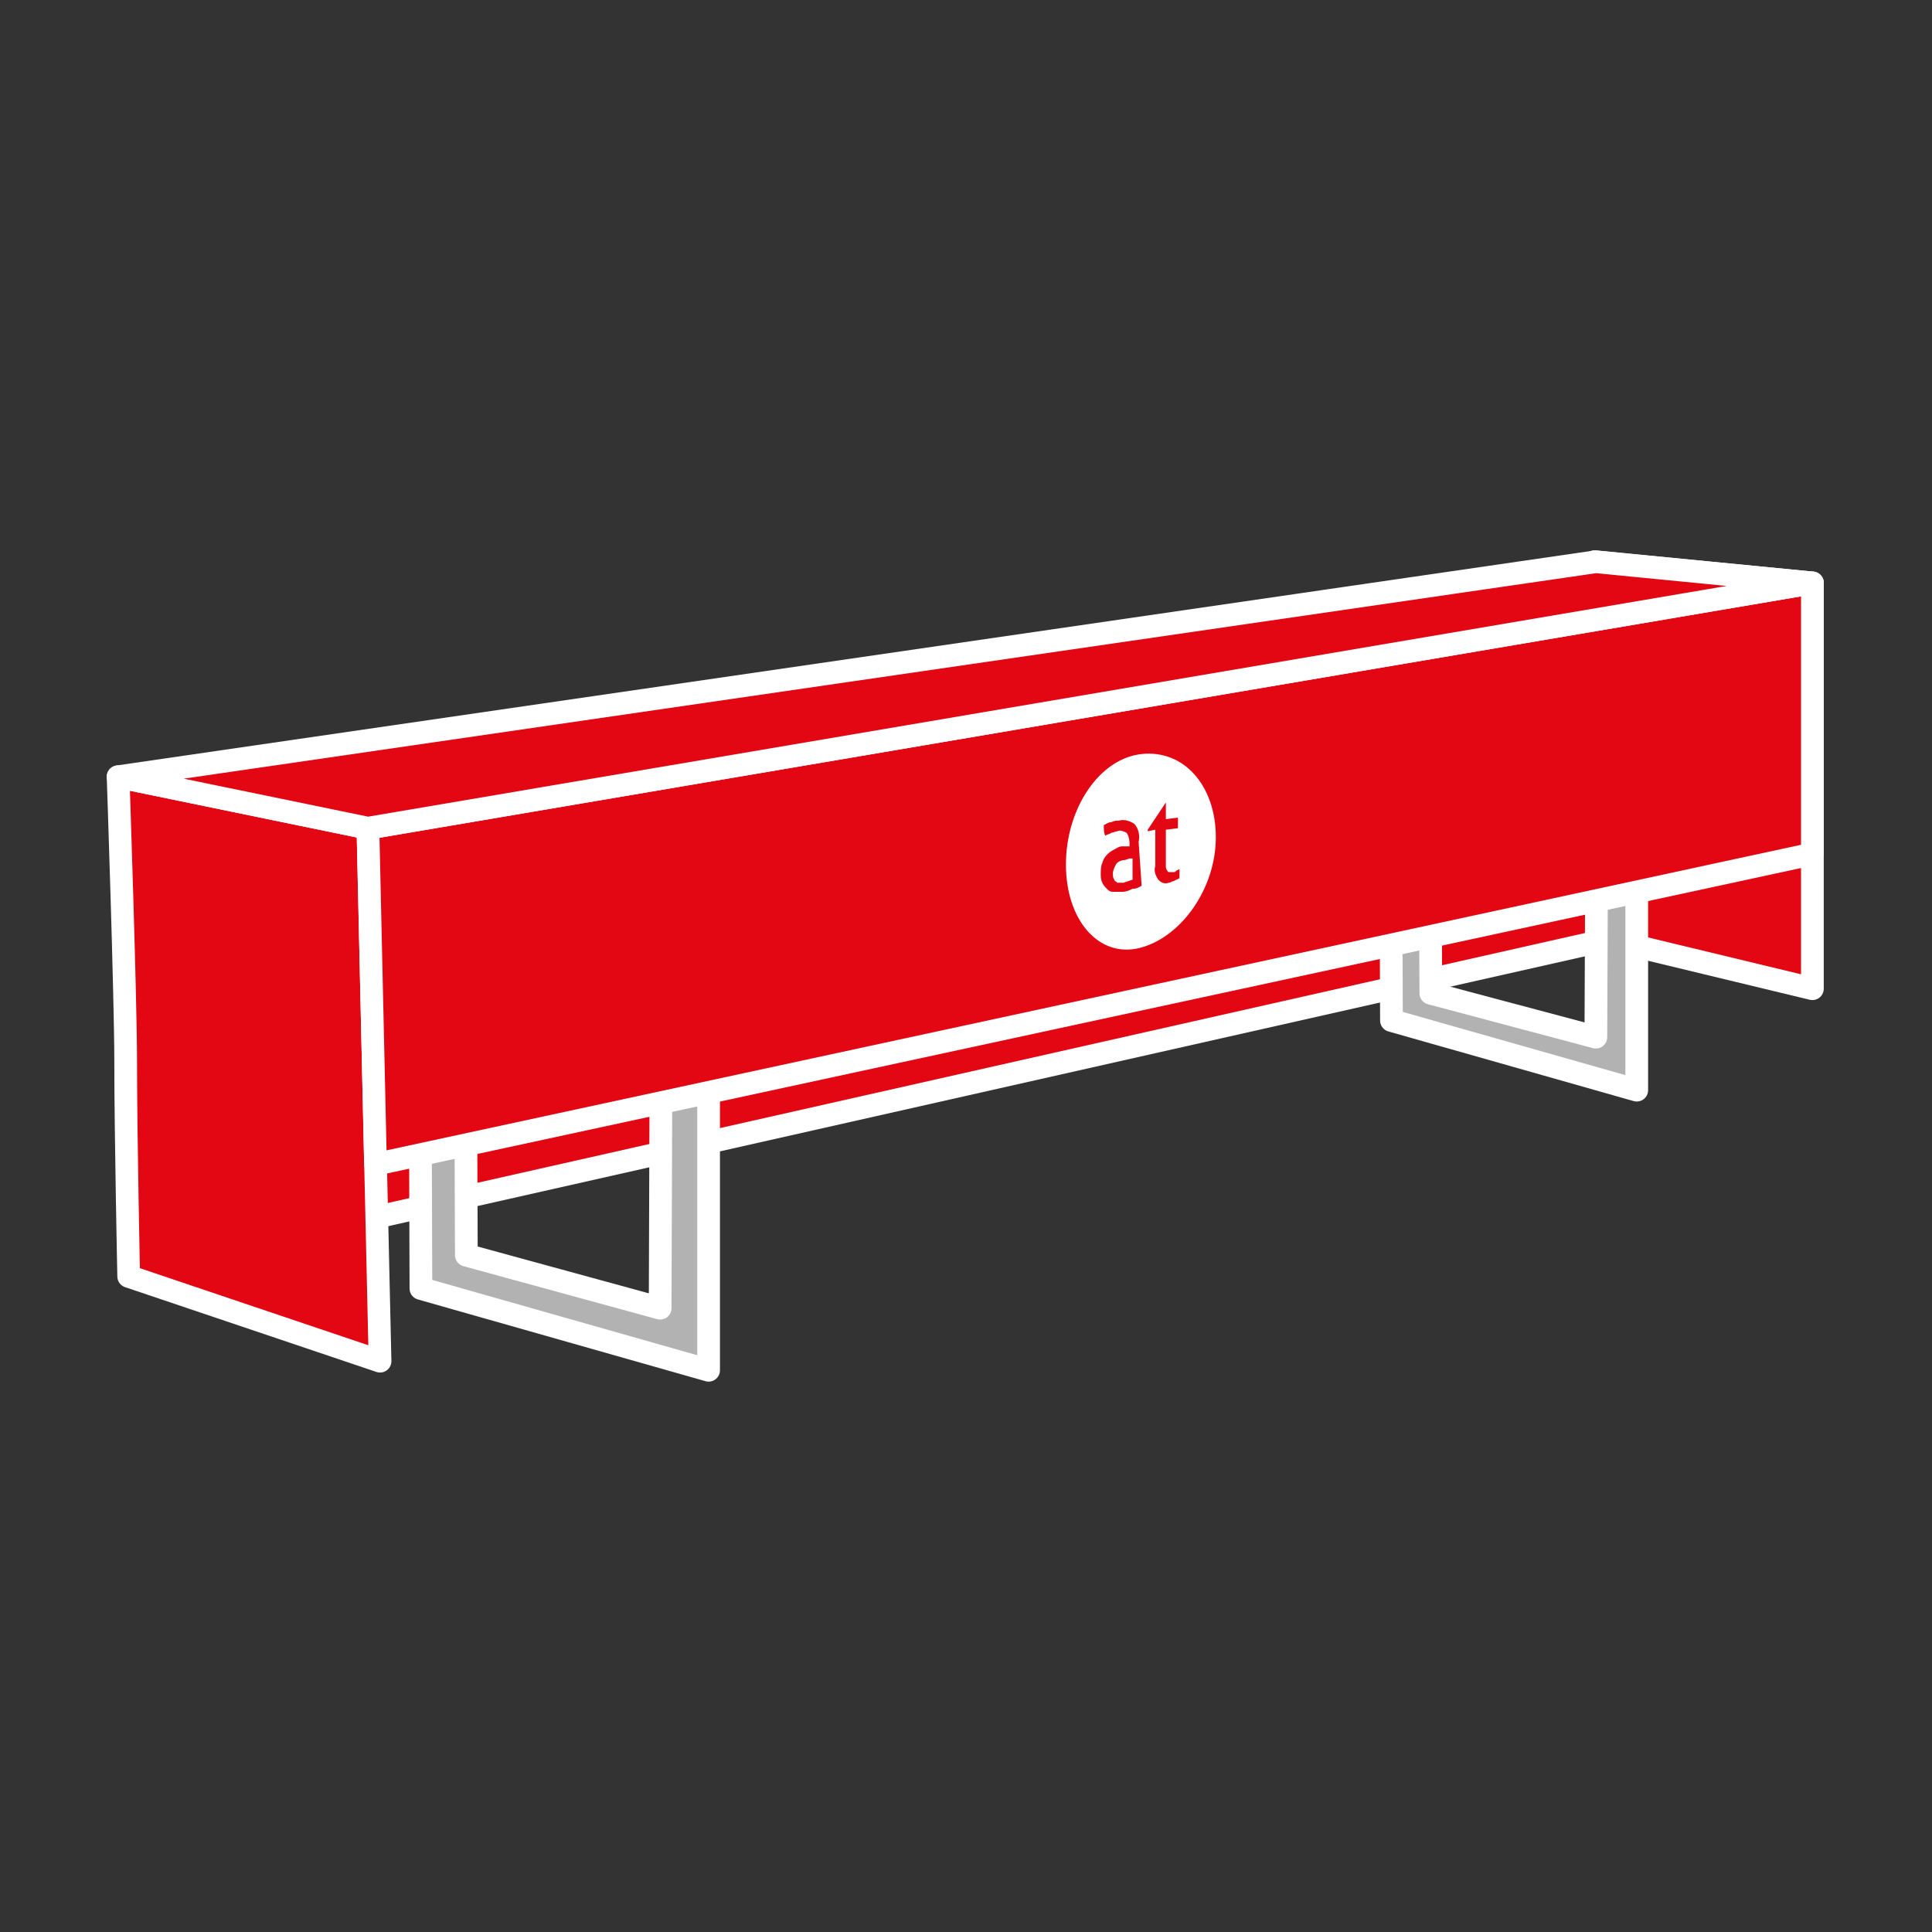 <?xml version="1.0" encoding="utf-8"?>
<!-- Generator: Adobe Illustrator 25.4.1, SVG Export Plug-In . SVG Version: 6.00 Build 0)  -->
<svg xmlns="http://www.w3.org/2000/svg" xmlns:xlink="http://www.w3.org/1999/xlink" version="1.1" id="Ebene_1" x="0px" y="0px" viewBox="0 0 127.6 127.6" style="enable-background:new 0 0 127.6 127.6;" xml:space="preserve">
<rect x="0" y="0" width="127.6" height="127.6" fill="#333333" stroke="none"/>
<style type="text/css">
	.st0{fill:#e30613;stroke:#FFFFFF;stroke-width:1.5;stroke-linecap:round;stroke-linejoin:round;}
	.st1{fill:#B2B2B2;stroke:#FFFFFF;stroke-width:1.5;stroke-linecap:round;stroke-linejoin:round;}
	.st2{fill:#FFFFFF;}
</style>
<g id="bierbankhusse">
	<path class="st0" d="M107.3,44.8v17L12.4,83.2L11.9,61L107.3,44.8z"/>
	<path class="st0" d="M105.6,61.9c0,0,0.1-8.2,0-12.9c0-4.2-0.3-11.9-0.3-11.9l14.4,1.4v26.8L105.6,61.9z"/>
	<polygon class="st1" points="27.7,54.7 27.8,85.1 46.8,90.5 46.8,56.8 43.7,57.1 43.6,86.4 30.8,82.9 30.7,55  "/>
	<polygon class="st1" points="91.8,41.5 91.9,67.4 108.1,72 108.1,43.2 105.5,43.5 105.4,68.5 94.5,65.6 94.4,41.7  "/>
	<path class="st0" d="M8.5,84.3c0,0-0.2-9.4-0.2-14.2c0-4.2-0.5-18.8-0.5-18.8l16.5,3.4l0.8,35.2L8.5,84.3z"/>
	<path class="st0" d="M119.7,38.5v17.9L24.8,76.9l-0.5-22.2L119.7,38.5z"/>
	<polygon class="st0" points="105.4,37.1 119.7,38.5 24.3,54.7 7.8,51.3  "/>
	<path class="st2" d="M75.4,49.8c-2.8,0.3-5,3.6-5,7.3s2.2,6.2,4.9,5.5s5-3.9,5-7.3S78.2,49.5,75.4,49.8z M75.4,58.5   c-0.2,0.1-0.3,0.2-0.6,0.2c-0.2,0.1-0.4,0.2-0.7,0.2c-0.2,0-0.4,0-0.6,0c-0.2,0-0.3-0.1-0.4-0.2c-0.1-0.1-0.2-0.2-0.3-0.4   c-0.1-0.2-0.1-0.4-0.1-0.6c0-0.2,0-0.5,0.1-0.7c0.1-0.4,0.4-0.7,0.8-0.9c0.2-0.1,0.3-0.2,0.5-0.2c0.1,0,0.2,0,0.3,0h0.2v-0.2   c0-0.3-0.1-0.6-0.2-0.7c-0.2-0.1-0.4-0.2-0.6-0.1c-0.1,0-0.3,0.1-0.4,0.1c-0.1,0.1-0.3,0.1-0.4,0.2c-0.1-0.2-0.1-0.4-0.1-0.7   c0.2-0.1,0.3-0.2,0.5-0.2c0.2-0.1,0.3-0.1,0.5-0.1c0.3-0.1,0.7,0,1,0.2c0.3,0.3,0.4,0.8,0.3,1.2L75.4,58.5z M77.5,58.2   c-0.1,0-0.2,0.1-0.3,0.1c-0.3,0.1-0.5,0-0.7-0.2c-0.2-0.3-0.3-0.6-0.2-0.9v-2.4l-0.5,0.1v-0.1l1.2-1.8l0,0v1.1l0.8-0.1   c0,0.1,0,0.2,0,0.3c0,0.1,0,0.1,0,0.2c0,0.1,0,0.1,0,0.2l-0.8,0.1v1.9c0,0.2,0,0.4,0,0.5c0,0.1,0,0.2,0.1,0.3   c0,0.1,0.1,0.1,0.2,0.1c0.1,0,0.2,0,0.2,0c0.1,0,0.1,0,0.2-0.1l0.2-0.1c0,0.1,0,0.2,0,0.3c0,0.1,0,0.2,0,0.3L77.5,58.2z"/>
	<path class="st2" d="M74.3,56.8c-0.2,0-0.5,0.1-0.6,0.3c-0.1,0.2-0.2,0.4-0.2,0.6c0,0.1,0,0.3,0.1,0.4c0,0.1,0.1,0.1,0.2,0.2   c0.1,0,0.2,0,0.2,0c0.1,0,0.2,0,0.2,0l0.3-0.1l0.3-0.1v-1.4h-0.2L74.3,56.8z"/>
</g>
</svg>
